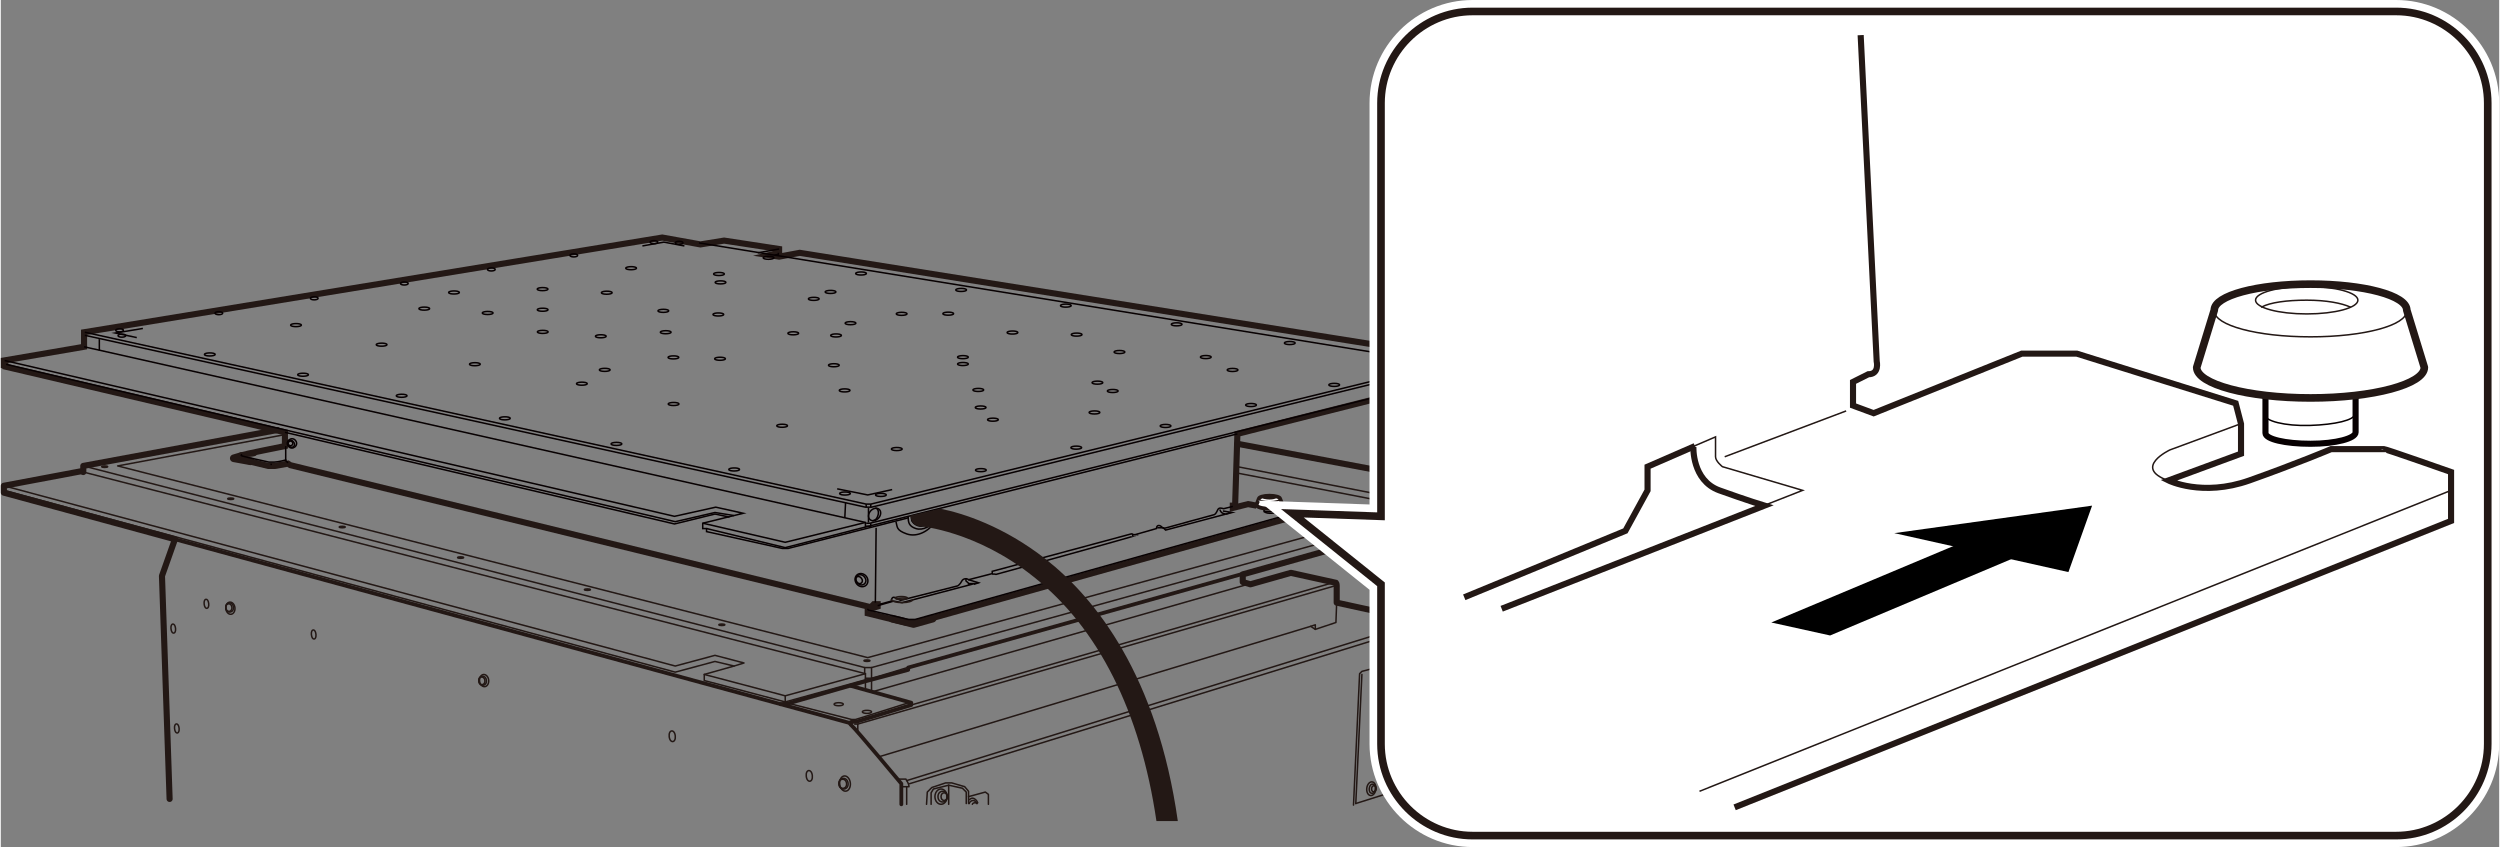 <?xml version="1.0" encoding="UTF-8"?>
<svg id="_レイヤー_1" data-name="レイヤー 1" xmlns="http://www.w3.org/2000/svg" width="115.4mm" height="39.1mm" viewBox="0 0 327.1 110.9">
  <rect x="0" y="0" width="327.1" height="110.9" fill="#808080" stroke="none"/>
  <defs>
    <style>
      .cls-1 {
        stroke-width: 6px;
      }

      .cls-1, .cls-2, .cls-3, .cls-4, .cls-5, .cls-6, .cls-7 {
        stroke-linecap: round;
        stroke-linejoin: round;
      }

      .cls-1, .cls-2, .cls-5, .cls-8 {
        fill: #fff;
      }

      .cls-1, .cls-9 {
        stroke: #fff;
      }

      .cls-2, .cls-3, .cls-10, .cls-4, .cls-5, .cls-11, .cls-6, .cls-8, .cls-7 {
        stroke: #231815;
      }

      .cls-3, .cls-12, .cls-10 {
        stroke-width: .2px;
      }

      .cls-3, .cls-12, .cls-10, .cls-4, .cls-9, .cls-13, .cls-11, .cls-6, .cls-7 {
        fill: none;
      }

      .cls-12, .cls-10, .cls-9, .cls-13, .cls-11, .cls-8 {
        stroke-miterlimit: 10;
      }

      .cls-12, .cls-13 {
        stroke: #070001;
      }

      .cls-9 {
        stroke-width: 3px;
      }

      .cls-5, .cls-7 {
        stroke-width: .5px;
      }

      .cls-13, .cls-11, .cls-6 {
        stroke-width: .8px;
      }

      .cls-14 {
        fill: #231815;
      }
    </style>
  </defs>
  <polyline class="cls-3" points="10.8 61.8 113.2 88.2 113.2 89 102.7 91.9 92.1 89.1 92.1 88.3 96 87.2 93.5 86.6 88.3 88 .4 64.2"/>
  <line class="cls-3" x1="196.9" y1="65.4" x2="185.4" y2="68.7"/>
  <polyline class="cls-3" points=".4 63.6 88.3 87.2 93.5 85.8 97.3 86.8 96 87.2"/>
  <polyline class="cls-3" points="92.1 88.3 102.7 91.1 113.2 88.2"/>
  <line class="cls-3" x1="102.7" y1="91.1" x2="102.7" y2="91.9"/>
  <line class="cls-7" x1="22.8" y1="70.6" x2="111.3" y2="94.7"/>
  <polyline class="cls-3" points="174.9 78.8 174.8 81.5 172.1 82.4 171.5 82 114.9 99.1"/>
  <polyline class="cls-7" points="102.1 92.2 103.1 92.1 113.2 89.2 118.8 87.7 118.8 87.4 162.7 75.1"/>
  <path class="cls-3" d="m113.2,88.8s.4,0,.7,0,4.8-1.4,4.8-1.4"/>
  <polyline class="cls-3" points="189.5 66.5 114 87.4 113.1 87.4 10.8 61"/>
  <polyline class="cls-3" points="189.5 67.6 189.5 66.5 161.9 61.1"/>
  <line class="cls-3" x1="196.9" y1="64.7" x2="189.5" y2="66.8"/>
  <line class="cls-3" x1="162.7" y1="76.1" x2="162.7" y2="76.6"/>
  <line class="cls-3" x1="163.6" y1="76.4" x2="114" y2="90.6"/>
  <path class="cls-7" d="m111.3,89.8l7.9,2.2v.3l-7.2,2.2h-.6s-.5.1,0,.5,6.5,7.6,6.5,7.6v2.7"/>
  <polyline class="cls-3" points="119.2 91.9 111.9 94.2 111.4 94.2 103.2 92.1"/>
  <polyline class="cls-3" points="161.7 61.9 185 66.4 113.5 86.1 15.3 61 37.2 56.9"/>
  <polyline class="cls-3" points="171.5 82 172.1 81.8 172.1 82.4"/>
  <line class="cls-3" x1="174.7" y1="76.2" x2="119.2" y2="92.3"/>
  <line class="cls-3" x1="175" y1="76.6" x2="112.2" y2="94.8"/>
  <polyline class="cls-3" points="112.2 95.8 112.2 94.8 111.8 94.8"/>
  <line class="cls-3" x1="185.9" y1="81.3" x2="118.6" y2="102.2"/>
  <line class="cls-3" x1="186.3" y1="81.8" x2="119" y2="102.6"/>
  <path class="cls-3" d="m117.4,102h1.1c0,.1.4.5.4,1h-1"/>
  <line class="cls-3" x1="118.6" y1="103" x2="118.6" y2="105.3"/>
  <line class="cls-3" x1="113.1" y1="87.4" x2="113.1" y2="88.2"/>
  <polyline class="cls-3" points="114 87.4 114 88.8 114 90.6"/>
  <line class="cls-3" x1="113.2" y1="89.2" x2="113.2" y2="90.3"/>
  <polyline class="cls-3" points="129.3 105.3 129.3 104 128.9 103.7 126.7 104.3 126.7 103.6 126.2 103 124.5 102.5 123.7 102.5 121.9 103.1 121.3 103.7 121.2 105.3"/>
  <polyline class="cls-3" points="126.4 105.2 126.4 103.7 125.9 103.2 124.1 102.8 122.1 103.3 121.8 103.8 121.8 105.3"/>
  <line class="cls-3" x1="126.7" y1="104.3" x2="126.7" y2="105.2"/>
  <line class="cls-3" x1="124.1" y1="102.8" x2="124.1" y2="105.3"/>
  <ellipse class="cls-3" cx="33.1" cy="60.1" rx=".3" ry="0"/>
  <ellipse class="cls-3" cx="32.6" cy="59.5" rx=".8" ry=".2"/>
  <ellipse class="cls-3" cx="168.1" cy="62.9" rx=".3" ry="0"/>
  <ellipse class="cls-3" cx="186.4" cy="66.4" rx=".3" ry="0"/>
  <ellipse class="cls-3" cx="178.3" cy="68.7" rx=".3" ry="0"/>
  <ellipse class="cls-3" cx="162.8" cy="73" rx=".3" ry="0"/>
  <ellipse class="cls-3" cx="147.4" cy="77.2" rx=".3" ry="0"/>
  <ellipse class="cls-3" cx="131" cy="81.7" rx=".3" ry="0"/>
  <ellipse class="cls-3" cx="113.4" cy="86.5" rx=".4" ry=".1"/>
  <ellipse class="cls-3" cx="94.4" cy="81.8" rx=".4" ry=".1"/>
  <ellipse class="cls-3" cx="76.8" cy="77.2" rx=".4" ry=".1"/>
  <ellipse class="cls-3" cx="60.2" cy="73" rx=".4" ry=".1"/>
  <ellipse class="cls-3" cx="44.7" cy="69" rx=".4" ry=".1"/>
  <ellipse class="cls-3" cx="30.1" cy="65.3" rx=".4" ry=".1"/>
  <ellipse class="cls-3" cx="13.6" cy="61.1" rx=".4" ry=".1"/>
  <ellipse class="cls-3" cx="31.1" cy="57.8" rx=".3" ry="0"/>
  <ellipse class="cls-3" cx="107" cy="78.7" rx=".3" ry="0"/>
  <ellipse class="cls-3" cx="109.7" cy="92.2" rx=".6" ry=".2"/>
  <ellipse class="cls-3" cx="113.4" cy="93.2" rx=".6" ry=".2"/>
  <polyline class="cls-4" points="116.7 81 119.5 81.7 122 81"/>
  <polyline class="cls-4" points="32.7 60.4 30.5 60 31.5 59.7"/>
  <ellipse class="cls-3" cx="29.9" cy="79.6" rx=".5" ry=".6" transform="translate(-8.1 3.5) rotate(-6)"/>
  <ellipse class="cls-3" cx="29.8" cy="79.6" rx=".4" ry=".5" transform="translate(-8.1 3.5) rotate(-6)"/>
  <ellipse class="cls-3" cx="26.9" cy="79.1" rx=".3" ry=".6" transform="translate(-8.1 3.2) rotate(-6)"/>
  <ellipse class="cls-3" cx="22.5" cy="82.3" rx=".3" ry=".6" transform="translate(-8.4 2.8) rotate(-6)"/>
  <ellipse class="cls-3" cx="23" cy="95.4" rx=".3" ry=".6" transform="translate(-9.8 2.9) rotate(-6)"/>
  <ellipse class="cls-3" cx="40.9" cy="83.1" rx=".3" ry=".6" transform="translate(-8.4 4.7) rotate(-6)"/>
  <ellipse class="cls-3" cx="87.8" cy="96.5" rx=".4" ry=".7" transform="translate(-9.5 9.6) rotate(-6)"/>
  <ellipse class="cls-3" cx="105.8" cy="101.7" rx=".4" ry=".7" transform="translate(-10 11.5) rotate(-6)"/>
  <ellipse class="cls-3" cx="30" cy="79.6" rx=".6" ry=".8" transform="translate(-8.1 3.6) rotate(-6)"/>
  <ellipse class="cls-3" cx="63" cy="89.2" rx=".5" ry=".6" transform="translate(-8.9 7) rotate(-6)"/>
  <ellipse class="cls-3" cx="62.9" cy="89.2" rx=".4" ry=".5" transform="translate(-8.9 7) rotate(-6)"/>
  <ellipse class="cls-3" cx="63.2" cy="89.2" rx=".6" ry=".8" transform="translate(-8.9 7) rotate(-6)"/>
  <ellipse class="cls-3" cx="110.3" cy="102.7" rx=".6" ry=".7" transform="translate(-10.1 12) rotate(-6)"/>
  <ellipse class="cls-3" cx="110.2" cy="102.7" rx=".5" ry=".6" transform="translate(-10.1 12) rotate(-6)"/>
  <ellipse class="cls-3" cx="110.5" cy="102.7" rx=".7" ry="1" transform="translate(-10.1 12) rotate(-6)"/>
  <ellipse class="cls-3" cx="123.1" cy="104.3" rx=".8" ry="1"/>
  <ellipse class="cls-3" cx="123.3" cy="104.3" rx=".6" ry=".7"/>
  <ellipse class="cls-3" cx="123.5" cy="104.3" rx=".4" ry=".5"/>
  <ellipse class="cls-3" cx="179.7" cy="95.2" rx=".7" ry=".2" transform="translate(75.9 270) rotate(-87.2)"/>
  <ellipse class="cls-3" cx="180.1" cy="88.7" rx=".9" ry=".6" transform="translate(71.3 257.4) rotate(-83.4)"/>
  <ellipse class="cls-3" cx="180.3" cy="88.7" rx=".6" ry=".4" transform="translate(71.5 257.6) rotate(-83.4)"/>
  <ellipse class="cls-3" cx="180.5" cy="88.7" rx=".4" ry=".3" transform="translate(71.6 257.7) rotate(-83.4)"/>
  <ellipse class="cls-3" cx="183.1" cy="97.2" rx=".9" ry=".6" transform="translate(65.5 267.8) rotate(-83.4)"/>
  <ellipse class="cls-3" cx="183.3" cy="97.2" rx=".6" ry=".4" transform="translate(65.7 268) rotate(-83.4)"/>
  <ellipse class="cls-3" cx="183.4" cy="97.2" rx=".4" ry=".3" transform="translate(65.8 268.2) rotate(-83.4)"/>
  <ellipse class="cls-3" cx="179.4" cy="103.3" rx=".9" ry=".6" transform="translate(56.2 269.6) rotate(-83.4)"/>
  <ellipse class="cls-3" cx="179.6" cy="103.3" rx=".6" ry=".4" transform="translate(56.3 269.8) rotate(-83.4)"/>
  <ellipse class="cls-3" cx="179.7" cy="103.3" rx=".4" ry=".3" transform="translate(56.5 269.9) rotate(-83.4)"/>
  <path class="cls-3" d="m126.8,104.7c.1-.1.3-.2.4-.2.3,0,.6.3.7.6"/>
  <path class="cls-3" d="m126.8,105.2c0-.2.3-.4.5-.4s.4.2.5.4"/>
  <path class="cls-3" d="m127.2,105.3c0-.1.2-.2.3-.2s.2,0,.3.1"/>
  <polyline class="cls-3" points="177.1 105.4 177.9 88.2 178.2 87.9 181.6 87 182 87.3 181.2 104 184.1 104.8 184.1 105.1 183.4 105.4"/>
  <line class="cls-3" x1="182.6" y1="105.3" x2="184.1" y2="104.8"/>
  <line class="cls-3" x1="178.2" y1="88.3" x2="177.4" y2="105.2"/>
  <polyline class="cls-3" points="181.9 89.2 182.8 89.2 182.8 88.7 182.3 88.7 182.4 84.2 183.9 83.7 184.6 84.1 184.6 84.9"/>
  <path class="cls-3" d="m182.8,91.1s-.7.6-.8,1.2-.4,11-.4,11c0,0,0,.4.2.4s0,.5,0,.5"/>
  <polyline class="cls-3" points="185.9 105.3 185.9 104.7 183.7 104.1 183.6 104.6"/>
  <polyline class="cls-3" points="182.4 84.2 184.7 85 184.6 91.9 186.4 92.4 186.4 92 186.7 91.9 187.3 92 187.5 92.3 187.5 95.4 186.7 95.9 185.4 95.5 185.2 101.2 186.7 101.5 187.1 102 187 104.1 186.9 104.1 186.9 105.3"/>
  <path class="cls-3" d="m181.8,91.1l.4-.2s.5,0,.7.2h.5v-2.7h-.8"/>
  <path class="cls-3" d="m183.2,91.3s-.8.5-.8.9-.4,11.1-.4,11.1"/>
  <path class="cls-3" d="m182.2,103.1s.5,0,.6.1,0,.3,0,.3h-.2v.8"/>
  <line class="cls-3" x1="185.1" y1="105.4" x2="185.2" y2="104.5"/>
  <line class="cls-3" x1="185.7" y1="95.7" x2="185.6" y2="101.2"/>
  <line class="cls-3" x1="177.4" y1="105.2" x2="181.2" y2="104"/>
  <polyline class="cls-6" points="36.2 56.3 10.8 61 10.8 61.8 10.5 61.7 .4 63.6 .4 64.5 22.8 70.6 21.1 75.4 22.1 104.6"/>
  <path class="cls-6" d="m185.9,92.3l.4-10.4-.4-.6-11-2.4v-2.2c0-.3-.1-.4-.1-.4l-5.9-1.3-5.3,1.5-1-.3v-1s22.4-6.3,22.4-6.3h1.1s10.9-3.1,10.9-3.1v-.4h-.1v-.7l-35-6.6"/>
  <path class="cls-11" d="m167.2,67s.2-.1.6,0l1.3.3v.4l-49.2,13.8c-1,.2-1.5,0-1.5,0l-4.9-1.2v-.5l1.3-.4v-.3h-.5s-.4.4-.4.4l-76-18.6-.3-.2-1.7.3s-.5,0-.9,0l-3.7-.9v-.3s0-.1.2-.2,5.7-1.2,5.7-1.2v-1.8c0,0-36.6-8.6-36.6-8.6v-.2h-.2v-.6l10.5-1.8v-1.9l75.7-12.4,5,.9,3.1-.5,7.2,1.1v.5l-1.3.3,1.3.2,2.7-.5,91.4,14.6v.6h.1s0,.4,0,.4l-11,2.7h-.8"/>
  <polyline class="cls-11" points="196 48.2 161.9 56.8 161.6 66.2 161.3 66.2 161.3 66.5 163.3 66 164.4 66.2"/>
  <polyline class="cls-12" points="11 43.9 113.2 66.4 114 66.4 188.8 48"/>
  <polyline class="cls-12" points="113.3 68.5 113.8 68.5 188.8 49.8 188.8 47.6 91.4 31.8"/>
  <polyline class="cls-12" points="11 43.5 113.3 66 113.9 66 188.5 47.7"/>
  <polyline class="cls-12" points="10.9 45.4 113.2 68.4 113.2 69 102.7 71.7 92.4 69.2"/>
  <line class="cls-12" x1="12.9" y1="44.4" x2="12.9" y2="45.9"/>
  <polyline class="cls-12" points=".7 47.7 88.3 68.3 93.5 67.1 96 67.5"/>
  <polyline class="cls-12" points=".5 47.2 88.2 67.6 93.6 66.4 97.2 67.2 91.9 68.5 91.9 69.2 92.4 69.2 92.4 69.6 102.3 71.8 103.1 71.8 118.8 67.8 118.8 67.6"/>
  <polyline class="cls-12" points="37.6 60.6 37.3 60.3 37.3 58.4"/>
  <path class="cls-12" d="m31.6,59.5s-.3.1,0,.2,3.5.8,3.5.8c0,0,.2,0,.7,0s1.6-.3,1.6-.3"/>
  <polyline class="cls-12" points="37.2 56.6 88.2 68.6 93.5 67.3 95.4 67.7"/>
  <polyline class="cls-12" points="91.9 68.5 102.7 71 113.2 68.4"/>
  <line class="cls-12" x1="114.6" y1="69.1" x2="114.5" y2="78.9"/>
  <line class="cls-12" x1="113.2" y1="69" x2="161.9" y2="56.8"/>
  <polyline class="cls-12" points="113.2 68.9 113.9 68.9 113.9 68.5"/>
  <line class="cls-12" x1="196" y1="47.6" x2="188.8" y2="49.4"/>
  <line class="cls-12" x1="101.9" y1="32.6" x2="99.1" y2="33.1"/>
  <polyline class="cls-12" points="101.8 33.1 101.8 33.3 101.3 33.4"/>
  <path class="cls-12" d="m114.8,79.3l2.1-.6,1.1.2,9.5-2.5h-.8c0-.1-.2-.2-.3-.3s0-.4,0-.4"/>
  <path class="cls-12" d="m115.1,79.1l1.5-.4s0-.5.3-.5.9.4.9.4l7.5-1.9s.3-.2.5-.6.7-.4.9-.2l3.1-.8v-.3l18.2-4.9h.1c0,.1.4.1.4.1l2.8-.8s0-.4.3-.4.5.3.5.3c0,0,.2.1.5,0s6.2-1.7,6.2-1.7c0,0,.2,0,.4-.4s.2-.6.9-.4l1.2-.3"/>
  <polyline class="cls-12" points="126.7 75.9 128 76.3 127.4 76.5"/>
  <path class="cls-12" d="m159.6,66.7s.1.4.4.5.4.1.4.1l-7.9,2.1-.3-.3h-.8"/>
  <polyline class="cls-12" points="160 66.9 161.2 67.1 160.4 67.3"/>
  <line class="cls-12" x1="148.2" y1="70" x2="148.2" y2="70.2"/>
  <path class="cls-12" d="m148.8,70h.1c0,.1-18.6,5.2-18.6,5.2,0,0-.3-.1-.5,0"/>
  <path class="cls-12" d="m113.5,79.7s0,.2.2.2,5.1,1.2,5.1,1.2c0,0,.4,0,.9,0l49.5-13.9"/>
  <line class="cls-12" x1="110.6" y1="65.8" x2="110.5" y2="67.8"/>
  <line class="cls-12" x1="113.3" y1="66" x2="113.3" y2="66.4"/>
  <line class="cls-12" x1="113.9" y1="66" x2="113.9" y2="66.4"/>
  <line class="cls-12" x1="113.6" y1="66.5" x2="113.6" y2="68.4"/>
  <path class="cls-12" d="m122.9,66.6c0,.5-.1,1-.4,1.4-.8,1.5-2.5,2.4-3.9,1.9s-1.2-.9-1.4-1.6"/>
  <path class="cls-12" d="m122.6,66.7c0,.4,0,.8-.2,1.2-.5,1-1.7,1.6-2.6,1.3s-1-.8-1-1.5"/>
  <path class="cls-12" d="m122.3,66.8c0,.3,0,.7-.2,1-.4.8-1.4,1.3-2.1,1s-.8-.7-.8-1.3"/>
  <path class="cls-12" d="m120.1,67.3c-.2.4-.5.7-.9.9"/>
  <ellipse class="cls-12" cx="114.4" cy="67.3" rx=".9" ry=".7" transform="translate(-12.3 106.9) rotate(-47.8)"/>
  <path class="cls-12" d="m114.5,66.5c.4.1.5.6.3,1.1s-.4.5-.7.6"/>
  <ellipse class="cls-12" cx="188.1" cy="49.1" rx=".7" ry=".5" transform="translate(43.8 179.3) rotate(-56.7)"/>
  <path class="cls-12" d="m188.2,48.5c.3,0,.3.5.1.8s-.3.4-.5.5"/>
  <ellipse class="cls-12" cx="112.7" cy="75.9" rx=".8" ry=".9" transform="translate(-22.6 88.6) rotate(-39.3)"/>
  <ellipse class="cls-12" cx="112.6" cy="75.9" rx=".6" ry=".7" transform="translate(-22.6 88.5) rotate(-39.3)"/>
  <ellipse class="cls-12" cx="112.4" cy="75.9" rx=".4" ry=".5" transform="translate(-22.7 88.4) rotate(-39.3)"/>
  <ellipse class="cls-12" cx="38.1" cy="58" rx=".6" ry=".6" transform="translate(-28.1 37.3) rotate(-39.3)"/>
  <ellipse class="cls-12" cx="38" cy="58.1" rx=".4" ry=".5" transform="translate(-28.2 37.2) rotate(-39.3)"/>
  <ellipse class="cls-12" cx="37.9" cy="58.1" rx=".3" ry=".3" transform="translate(-28.2 37.1) rotate(-39.3)"/>
  <line class="cls-12" x1="35.4" y1="60.7" x2="35.4" y2="60.9"/>
  <polyline class="cls-12" points="18.6 43 15 43.6 17.8 44.2"/>
  <ellipse class="cls-12" cx="41" cy="39.1" rx=".5" ry=".2" transform="translate(-.1 .1) rotate(-.2)"/>
  <ellipse class="cls-12" cx="52.8" cy="37.1" rx=".5" ry=".2" transform="translate(-.1 .2) rotate(-.2)"/>
  <ellipse class="cls-12" cx="64.2" cy="35.3" rx=".5" ry=".2" transform="translate(-.1 .2) rotate(-.2)"/>
  <ellipse class="cls-12" cx="75" cy="33.5" rx=".5" ry=".2" transform="translate(-.1 .2) rotate(-.2)"/>
  <ellipse class="cls-12" cx="88.8" cy="31.8" rx=".5" ry=".2" transform="translate(-.1 .3) rotate(-.2)"/>
  <ellipse class="cls-12" cx="85.5" cy="31.7" rx=".5" ry=".2" transform="translate(-.1 .3) rotate(-.2)"/>
  <ellipse class="cls-12" cx="28.5" cy="41.1" rx=".5" ry=".2" transform="translate(-.1 0) rotate(-.2)"/>
  <ellipse class="cls-12" cx="38.6" cy="42.6" rx=".7" ry=".2" transform="translate(-.1 .1) rotate(-.2)"/>
  <ellipse class="cls-12" cx="55.4" cy="40.4" rx=".7" ry=".2" transform="translate(-.1 .2) rotate(-.2)"/>
  <ellipse class="cls-12" cx="70.9" cy="37.9" rx=".7" ry=".2" transform="translate(-.1 .2) rotate(-.2)"/>
  <ellipse class="cls-12" cx="82.5" cy="35.1" rx=".7" ry=".2" transform="translate(-.1 .3) rotate(-.2)"/>
  <ellipse class="cls-12" cx="100.5" cy="33.8" rx=".7" ry=".2" transform="translate(-.1 .3) rotate(-.2)"/>
  <ellipse class="cls-12" cx="27.3" cy="46.5" rx=".7" ry=".2" transform="translate(-.1 0) rotate(-.2)"/>
  <ellipse class="cls-12" cx="15.5" cy="43.3" rx=".5" ry=".2" transform="translate(-.1 0) rotate(-.2)"/>
  <ellipse class="cls-12" cx="15.8" cy="44" rx=".5" ry=".2" transform="translate(-.1 0) rotate(-.2)"/>
  <ellipse class="cls-12" cx="52.5" cy="51.8" rx=".7" ry=".2" transform="translate(-.2 .2) rotate(-.2)"/>
  <ellipse class="cls-12" cx="39.6" cy="49.1" rx=".7" ry=".2" transform="translate(-.2 .1) rotate(-.2)"/>
  <ellipse class="cls-12" cx="62.1" cy="47.7" rx=".7" ry=".2" transform="translate(-.2 .2) rotate(-.2)"/>
  <ellipse class="cls-12" cx="88.1" cy="46.8" rx=".7" ry=".2" transform="translate(-.2 .3) rotate(-.2)"/>
  <ellipse class="cls-12" cx="76.1" cy="50.3" rx=".7" ry=".2" transform="translate(-.2 .2) rotate(-.2)"/>
  <ellipse class="cls-12" cx="79.1" cy="48.4" rx=".7" ry=".2" transform="translate(-.2 .3) rotate(-.2)"/>
  <ellipse class="cls-12" cx="49.8" cy="45.1" rx=".7" ry=".2" transform="translate(-.1 .2) rotate(-.2)"/>
  <ellipse class="cls-12" cx="88.1" cy="52.9" rx=".7" ry=".2" transform="translate(-.2 .3) rotate(-.2)"/>
  <ellipse class="cls-12" cx="102.3" cy="55.8" rx=".7" ry=".2" transform="translate(-.2 .3) rotate(-.2)"/>
  <ellipse class="cls-12" cx="117.3" cy="58.8" rx=".7" ry=".2" transform="translate(-.2 .4) rotate(-.2)"/>
  <ellipse class="cls-12" cx="129.9" cy="55" rx=".7" ry=".2" transform="translate(-.2 .4) rotate(-.2)"/>
  <ellipse class="cls-12" cx="143.2" cy="54" rx=".7" ry=".2" transform="translate(-.2 .5) rotate(-.2)"/>
  <ellipse class="cls-12" cx="145.6" cy="51.2" rx=".7" ry=".2" transform="translate(-.2 .5) rotate(-.2)"/>
  <ellipse class="cls-12" cx="161.3" cy="48.5" rx=".7" ry=".2" transform="translate(-.2 .5) rotate(-.2)"/>
  <ellipse class="cls-12" cx="146.4" cy="46.1" rx=".7" ry=".2" transform="translate(-.1 .5) rotate(-.2)"/>
  <ellipse class="cls-12" cx="157.8" cy="46.8" rx=".7" ry=".2" transform="translate(-.2 .5) rotate(-.2)"/>
  <ellipse class="cls-12" cx="128.3" cy="53.4" rx=".7" ry=".2" transform="translate(-.2 .4) rotate(-.2)"/>
  <ellipse class="cls-12" cx="128" cy="51.1" rx=".7" ry=".2" transform="translate(-.2 .4) rotate(-.2)"/>
  <ellipse class="cls-12" cx="110.5" cy="51.1" rx=".7" ry=".2" transform="translate(-.2 .4) rotate(-.2)"/>
  <ellipse class="cls-12" cx="126" cy="47.7" rx=".7" ry=".2" transform="translate(-.2 .4) rotate(-.2)"/>
  <ellipse class="cls-12" cx="132.4" cy="43.6" rx=".7" ry=".2" transform="translate(-.1 .4) rotate(-.2)"/>
  <ellipse class="cls-12" cx="117.9" cy="41.1" rx=".7" ry=".2" transform="translate(-.1 .4) rotate(-.2)"/>
  <ellipse class="cls-12" cx="111.2" cy="42.3" rx=".7" ry=".2" transform="translate(-.1 .4) rotate(-.2)"/>
  <ellipse class="cls-12" cx="103.7" cy="43.7" rx=".7" ry=".2" transform="translate(-.1 .3) rotate(-.2)"/>
  <ellipse class="cls-12" cx="94.2" cy="47" rx=".7" ry=".2" transform="translate(-.2 .3) rotate(-.2)"/>
  <ellipse class="cls-12" cx="109.1" cy="47.8" rx=".7" ry=".2" transform="translate(-.2 .4) rotate(-.2)"/>
  <ellipse class="cls-12" cx="106.4" cy="39.2" rx=".7" ry=".2" transform="translate(-.1 .3) rotate(-.2)"/>
  <ellipse class="cls-12" cx="108.6" cy="38.2" rx=".7" ry=".2" transform="translate(-.1 .4) rotate(-.2)"/>
  <ellipse class="cls-12" cx="124" cy="41.1" rx=".7" ry=".2" transform="translate(-.1 .4) rotate(-.2)"/>
  <ellipse class="cls-12" cx="140.8" cy="43.8" rx=".7" ry=".2" transform="translate(-.1 .5) rotate(-.2)"/>
  <ellipse class="cls-12" cx="66" cy="54.8" rx=".7" ry=".2" transform="translate(-.2 .2) rotate(-.2)"/>
  <ellipse class="cls-12" cx="80.6" cy="58.1" rx=".7" ry=".2" transform="translate(-.2 .3) rotate(-.2)"/>
  <ellipse class="cls-12" cx="96" cy="61.5" rx=".7" ry=".2" transform="translate(-.2 .3) rotate(-.2)"/>
  <ellipse class="cls-12" cx="110.5" cy="64.6" rx=".7" ry=".2" transform="translate(-.2 .4) rotate(-.2)"/>
  <ellipse class="cls-12" cx="115.2" cy="64.8" rx=".7" ry=".2" transform="translate(-.2 .4) rotate(-.2)"/>
  <ellipse class="cls-12" cx="128.3" cy="61.6" rx=".7" ry=".2" transform="translate(-.2 .4) rotate(-.2)"/>
  <ellipse class="cls-12" cx="140.8" cy="58.6" rx=".7" ry=".2" transform="translate(-.2 .5) rotate(-.2)"/>
  <ellipse class="cls-12" cx="152.5" cy="55.8" rx=".7" ry=".2" transform="translate(-.2 .5) rotate(-.2)"/>
  <ellipse class="cls-12" cx="163.7" cy="53.1" rx=".7" ry=".2" transform="translate(-.2 .5) rotate(-.2)"/>
  <ellipse class="cls-12" cx="174.6" cy="50.4" rx=".7" ry=".2" transform="translate(-.2 .6) rotate(-.2)"/>
  <ellipse class="cls-12" cx="183" cy="47.1" rx=".7" ry=".2" transform="translate(-.2 .6) rotate(-.2)"/>
  <ellipse class="cls-12" cx="184.6" cy="48" rx=".7" ry=".2" transform="translate(-.2 .6) rotate(-.2)"/>
  <polyline class="cls-12" points="84 32.2 86.8 31.7 89.5 32.2"/>
  <polyline class="cls-12" points="109.5 64 113.5 64.8 116.7 64.1"/>
  <polyline class="cls-12" points="180.7 47 184.6 47.6 181.9 48.2"/>
  <ellipse class="cls-12" cx="70.9" cy="40.6" rx=".7" ry=".2" transform="translate(-.1 .2) rotate(-.2)"/>
  <ellipse class="cls-12" cx="70.9" cy="43.5" rx=".7" ry=".2" transform="translate(-.1 .2) rotate(-.2)"/>
  <ellipse class="cls-12" cx="63.7" cy="41" rx=".7" ry=".2" transform="translate(-.1 .2) rotate(-.2)"/>
  <ellipse class="cls-12" cx="59.3" cy="38.3" rx=".7" ry=".2" transform="translate(-.1 .2) rotate(-.2)"/>
  <ellipse class="cls-12" cx="79.3" cy="38.3" rx=".7" ry=".2" transform="translate(-.1 .3) rotate(-.2)"/>
  <ellipse class="cls-12" cx="86.7" cy="40.7" rx=".7" ry=".2" transform="translate(-.1 .3) rotate(-.2)"/>
  <ellipse class="cls-12" cx="94.2" cy="37" rx=".7" ry=".2" transform="translate(-.1 .3) rotate(-.2)"/>
  <ellipse class="cls-12" cx="94" cy="35.9" rx=".7" ry=".2" transform="translate(-.1 .3) rotate(-.2)"/>
  <ellipse class="cls-12" cx="87" cy="43.5" rx=".7" ry=".2" transform="translate(-.1 .3) rotate(-.2)"/>
  <ellipse class="cls-12" cx="93.9" cy="41.2" rx=".7" ry=".2" transform="translate(-.1 .3) rotate(-.2)"/>
  <ellipse class="cls-12" cx="78.5" cy="44" rx=".7" ry=".2" transform="translate(-.1 .3) rotate(-.2)"/>
  <ellipse class="cls-12" cx="109.3" cy="43.9" rx=".7" ry=".2" transform="translate(-.1 .4) rotate(-.2)"/>
  <ellipse class="cls-12" cx="126" cy="46.8" rx=".7" ry=".2" transform="translate(-.2 .4) rotate(-.2)"/>
  <ellipse class="cls-12" cx="143.6" cy="50.1" rx=".7" ry=".2" transform="translate(-.2 .5) rotate(-.2)"/>
  <ellipse class="cls-12" cx="112.6" cy="35.8" rx=".7" ry=".2" transform="translate(-.1 .4) rotate(-.2)"/>
  <ellipse class="cls-12" cx="125.7" cy="38" rx=".7" ry=".2" transform="translate(-.1 .4) rotate(-.2)"/>
  <ellipse class="cls-12" cx="139.4" cy="40.1" rx=".7" ry=".2" transform="translate(-.1 .4) rotate(-.2)"/>
  <ellipse class="cls-12" cx="153.9" cy="42.5" rx=".7" ry=".2" transform="translate(-.1 .5) rotate(-.2)"/>
  <ellipse class="cls-12" cx="168.7" cy="45" rx=".7" ry=".2" transform="translate(-.1 .5) rotate(-.2)"/>
  <path class="cls-14" d="m119.1,67.5c0,.7.5,1.4,1.3,1.4,0,0,7.3.6,14.8,6.6,8.5,6.7,14,17.7,16.1,32h2.8c-2.7-19-10.7-29.1-17.3-34.3-5.5-4.3-10.8-6-13.8-6.6"/>
  <ellipse class="cls-10" cx="117.9" cy="78.3" rx=".8" ry=".2"/>
  <path class="cls-3" d="m117.3,78.4c.1,0,.4-.1.7-.1s.5,0,.6,0"/>
  <path class="cls-3" d="m119.4,78.5c0,.2-.6.4-1.4.4s-1.4-.2-1.4-.4"/>
  <path class="cls-12" d="m165.4,66.5v.5c0,0,.3.2.7.2s.7,0,.7-.2v-.5"/>
  <path class="cls-12" d="m166.8,66.8c0,0-.3.2-.7.2s-.7,0-.7-.2"/>
  <path class="cls-5" d="m167.8,66.1c0,.3-.8.5-1.7.5s-1.7-.2-1.7-.5l.3-.8c0-.2.6-.4,1.4-.4s1.4.2,1.4.4l.3.8Z"/>
  <ellipse class="cls-10" cx="166.1" cy="65.1" rx=".8" ry=".2"/>
  <path class="cls-3" d="m165.4,65.2c.1,0,.4-.1.7-.1s.5,0,.6,0"/>
  <path class="cls-3" d="m167.5,65.3c0,.2-.6.4-1.4.4s-1.4-.2-1.4-.4"/>
  <path class="cls-9" d="m313.6,109.4h-120.9c-6.6,0-12-5.4-12-12v-20.9l-11.6-9.3,11.6.4V13.5c0-6.6,5.4-12,12-12h120.9c6.6,0,12,5.4,12,12v83.9c0,6.6-5.4,12-12,12Z"/>
  <path class="cls-8" d="m313.6,109.4h-120.9c-6.6,0-12-5.4-12-12v-20.9l-11.6-9.3,11.6.4V13.5c0-6.6,5.4-12,12-12h120.9c6.6,0,12,5.4,12,12v83.9c0,6.6-5.4,12-12,12Z"/>
  <path class="cls-11" d="m221.6,58.5s-.2,4.4,3.4,5.7,5.9,2,5.9,2l-34.4,13.5"/>
  <polyline class="cls-11" points="221.8 58.4 215.6 61.1 215.6 64.2 212.7 69.5 191.6 78.2"/>
  <path class="cls-11" d="m243.5,4.6l2.1,42.7s.4,1.7-1.1,1.7l-2,1v3.1l2.7,1,19.4-7.8h7.2l20.8,6.5.7,2.7v3.9l-9.5,3.5s4.4,2.2,10.6,0,10.7-4.1,10.7-4.1h6.9c0-.1,8.8,3,8.8,3v6.4l-93.8,37.5"/>
  <line class="cls-10" x1="222.4" y1="103.6" x2="320.8" y2="64.2"/>
  <path class="cls-10" d="m293.2,55.5l-9.2,3.4s-4.9,2.3-.3,4"/>
  <path class="cls-10" d="m230.8,66.2l5.1-2-10.5-3.1s-.9-.7-.9-1.3v-2.6l-2.8,1.2"/>
  <line class="cls-10" x1="225.7" y1="59.8" x2="241.6" y2="53.8"/>
  <path class="cls-13" d="m296.5,51.9v4.8c0,.8,2.6,1.4,5.9,1.4s5.9-.7,5.9-1.5v-4.8"/>
  <path class="cls-12" d="m308.2,54.2c0,.8-2.6,1.4-5.9,1.5s-5.9-.6-5.9-1.4"/>
  <path class="cls-2" d="m317.3,48.1c0,2.2-6.7,4-14.9,4s-14.9-1.8-14.9-4l2.3-7.5c0-1.9,5.6-3.4,12.6-3.4s12.6,1.5,12.6,3.4l2.3,7.5Z"/>
  <ellipse class="cls-10" cx="301.9" cy="39.3" rx="6.7" ry="1.8"/>
  <path class="cls-3" d="m296,40.2c1.1-.6,3.3-.9,5.9-.9s4.6.4,5.7.9"/>
  <path class="cls-3" d="m315,40.7c0,1.9-5.6,3.4-12.6,3.4s-12.6-1.5-12.6-3.4"/>
  <g>
    <polygon class="cls-1" points="258 70.5 265.6 72.2 239.5 83.2 231.8 81.5 258 70.5"/>
    <polygon class="cls-1" points="247.9 69.8 273.8 66.2 270.7 74.9 247.9 69.8"/>
  </g>
  <g>
    <polygon points="258 70.5 265.6 72.2 239.5 83.2 231.8 81.5 258 70.5"/>
    <polygon points="247.9 69.8 273.8 66.2 270.7 74.9 247.9 69.8"/>
  </g>
</svg>